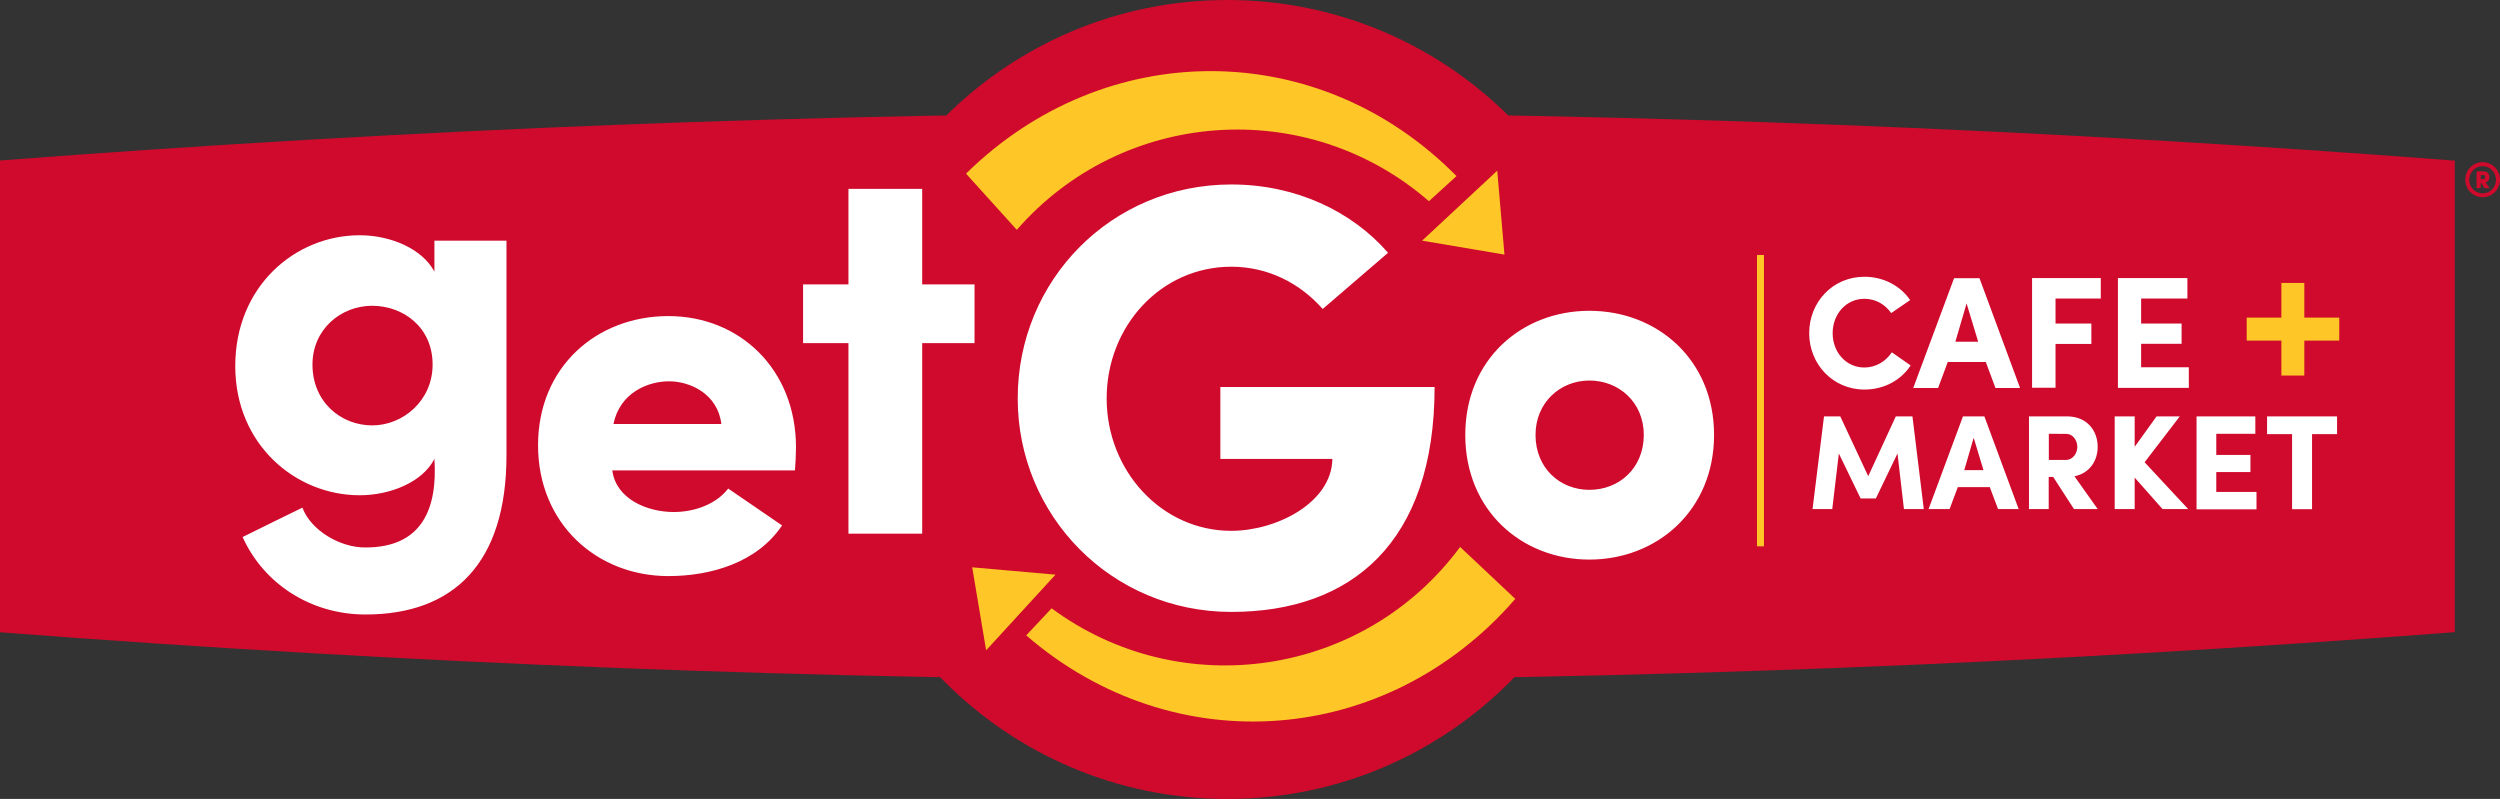 <?xml version="1.0" encoding="utf-8"?>
<!-- Generator: Adobe Illustrator 26.0.2, SVG Export Plug-In . SVG Version: 6.00 Build 0)  -->
<svg version="1.1"
	 id="svg3761" sodipodi:docname="getgo.svg" xmlns:cc="http://creativecommons.org/ns#" xmlns:dc="http://purl.org/dc/elements/1.1/" xmlns:inkscape="http://www.inkscape.org/namespaces/inkscape" xmlns:rdf="http://www.w3.org/1999/02/22-rdf-syntax-ns#" xmlns:sodipodi="http://sodipodi.sourceforge.net/DTD/sodipodi-0.dtd" xmlns:svg="http://www.w3.org/2000/svg"
	 xmlns="http://www.w3.org/2000/svg" xmlns:xlink="http://www.w3.org/1999/xlink" x="0px" y="0px" viewBox="0 0 193.94 61.98"
	 style="enable-background:new 0 0 193.94 61.98;" xml:space="preserve">
<rect x="0" y="0" width="193.94" height="61.98" fill="#333333" stroke="none"/>
<style type="text/css">
	.st0{fill:#CF0A2C;}
	.st1{fill:#FFC627;}
	.st2{fill:#FFFFFF;}
</style>
<path id="red" class="st0" d="M126.2,30.99c0,17.11-13.87,30.99-30.99,30.99c-17.11,0-30.99-13.87-30.99-30.99S78.09,0,95.21,0
	C112.32,0,126.2,13.87,126.2,30.99 M190.43,49.04C126.03,53.97,64.4,53.97,0,49.05v-36.6c64.4-4.92,126.03-4.92,190.43,0.01V49.04z"
	/>
<path id="yellow" class="st1" d="M76.5,50.45l-1.08-6.44l6.46,0.57L76.5,50.45z M136.3,42.38h0.54v-22.6h-0.54V42.38z M112.99,13.66
	C102.33,2.85,85.77,2.82,74.94,13.47l3.94,4.36c8.22-9.43,22.53-10.43,31.97-2.22L112.99,13.66z M116.15,13.24l0.56,6.51l-6.39-1.08
	L116.15,13.24z M79.61,49.29c11.48,9.93,28,8.64,37.94-2.83l-4.28-4.03c-7.44,10.06-21.63,12.19-31.69,4.76L79.61,49.29z
	 M178.76,29.13h-1.78v-2.71h-2.69v-1.78h2.69v-2.69h1.78v2.69h2.71v1.78h-2.71V29.13z"/>
<path id="white-text" class="st2" d="M47.59,32.89c0.5-2.44,2.69-3.31,4.31-3.31c1.61,0,3.77,0.95,4.06,3.31H47.59z M56.49,37.9
	c-0.95,1.24-2.65,1.82-4.23,1.82c-2.03,0-4.47-0.99-4.76-3.23h14.17c0.04-0.5,0.08-1.28,0.08-1.78c0-6.09-4.39-10.19-9.9-10.19
	c-5.55,0-10.11,3.93-10.11,10.02c0,6.09,4.56,10.15,10.11,10.15c3.27,0,6.88-1.03,8.82-3.93L56.49,37.9z M23.46,39.38
	c-1.45,0.7-3.19,1.57-4.64,2.28c1.62,3.6,5.26,6.01,9.53,6.01c6.88,0,10.94-4.02,10.94-12.34V18.67h-5.59v2.4
	c-0.95-1.78-3.4-2.82-5.8-2.82c-4.97,0-9.65,3.93-9.65,10.15c0,6.09,4.68,10.02,9.65,10.02c2.4,0,4.89-1.03,5.8-2.82
	c0.25,3.85-0.95,6.87-5.34,6.87C26.4,42.49,24.12,41.16,23.46,39.38 M33.56,28.28c0,2.82-2.32,4.72-4.68,4.72
	c-2.44,0-4.64-1.82-4.64-4.72c0-2.73,2.2-4.56,4.64-4.56C31.28,23.73,33.56,25.38,33.56,28.28 M123.3,43.41
	c5.25,0,9.67-3.82,9.67-9.67c0-5.85-4.42-9.63-9.67-9.63c-5.25,0-9.63,3.78-9.63,9.63C113.67,39.59,118.04,43.41,123.3,43.41
	 M123.3,38c-2.27,0-4.18-1.67-4.18-4.26c0-2.51,1.91-4.22,4.18-4.22c2.31,0,4.22,1.71,4.22,4.22C127.51,36.33,125.6,38,123.3,38
	 M71.54,22.06v-7.41h-5.72v7.41H62.3v4.56h3.52V41.4h5.72V26.62h4.06v-4.56L71.54,22.06z M102.61,23.97
	c-1.78-2.02-4.27-3.28-7.09-3.28c-5.45,0-9.67,4.6-9.67,10.22c0,5.58,4.23,10.27,9.67,10.27c3.47,0,7.79-2.16,7.84-5.58h-8.69v-5.58
	h16.62c0,12.1-6.48,17.45-15.77,17.45c-9.3,0-16.57-7.46-16.57-16.56c0-9.19,7.28-16.6,16.57-16.6c4.98,0,9.34,2.06,12.16,5.3
	L102.61,23.97z M148.22,28.35c-0.74,1.13-2.04,1.87-3.59,1.87c-2.44,0-4.28-1.97-4.28-4.37c0-2.43,1.84-4.38,4.28-4.38
	c1.52,0,2.81,0.72,3.55,1.81l-1.47,1.01c-0.46-0.67-1.2-1.11-2.08-1.11c-1.42,0-2.46,1.19-2.46,2.67c0,1.47,1.04,2.66,2.46,2.66
	c0.89,0,1.67-0.48,2.13-1.18L148.22,28.35z M151.1,28.08l-0.75,2.02h-1.93l3.17-8.52h1.97l3.15,8.52h-1.91l-0.75-2.02L151.1,28.08z
	 M153.46,26.51l-0.9-2.97l-0.87,2.97H153.46z M157.64,21.57h5.33v1.59h-3.51v1.94h2.78v1.58h-2.78v3.4h-1.82V21.57z M164.3,21.57
	h5.39v1.59h-3.59v1.94h3.14v1.57h-3.14v1.82h3.7v1.6h-5.5V21.57z M147.07,32.3h1.29l0.88,7.19h-1.54l-0.5-4.31l-1.68,3.49h-1.18
	l-1.69-3.49l-0.51,4.31h-1.53l0.89-7.19h1.26l2.17,4.64L147.07,32.3z M151.88,37.79l-0.64,1.7h-1.63l2.67-7.19h1.66l2.66,7.19H155
	l-0.64-1.7H151.88z M153.87,36.47l-0.76-2.51l-0.73,2.51H153.87z M162.73,39.49h-1.84l-1.61-2.49h-0.35v2.49h-1.53V32.3h2.94
	c1.63,0,2.39,1.18,2.39,2.36c0,1.02-0.56,2.03-1.8,2.29L162.73,39.49z M158.94,33.65v2.03h1.3c0.59,0,0.91-0.54,0.91-1.01
	c0-0.45-0.29-1.01-0.87-1.01L158.94,33.65z M169.75,39.49h-1.99l-2.16-2.44v2.44h-1.55V32.3h1.55v2.36l1.7-2.36h1.8l-2.73,3.56
	L169.75,39.49z M170.41,32.3h4.55v1.35h-3.03v1.64h2.65v1.33h-2.65v1.54h3.12v1.35h-4.65V32.3z M175.87,32.3h5.43v1.38h-1.94v5.82
	h-1.55v-5.82h-1.94V32.3z"/>
<path id="copyright" inkscape:connector-curvature="0" class="st0" d="M192.59,12.58c0.75,0,1.35,0.61,1.35,1.36
	c0,0.75-0.6,1.36-1.35,1.36s-1.34-0.61-1.34-1.36C191.25,13.19,191.84,12.58,192.59,12.58 M192.59,15c0.58,0,1.04-0.47,1.04-1.05
	c0-0.58-0.46-1.06-1.04-1.06c-0.58,0-1.04,0.48-1.04,1.06C191.55,14.52,192.01,15,192.59,15 M192.82,14.16
	c0.2-0.07,0.3-0.24,0.3-0.43c0-0.22-0.14-0.44-0.45-0.44h-0.55v1.31h0.32v-0.42h0.03l0.28,0.42h0.39L192.82,14.16z M192.66,13.58
	c0.08,0,0.13,0.09,0.13,0.15c0,0.08-0.05,0.16-0.14,0.16h-0.2v-0.31H192.66z"/>
</svg>
